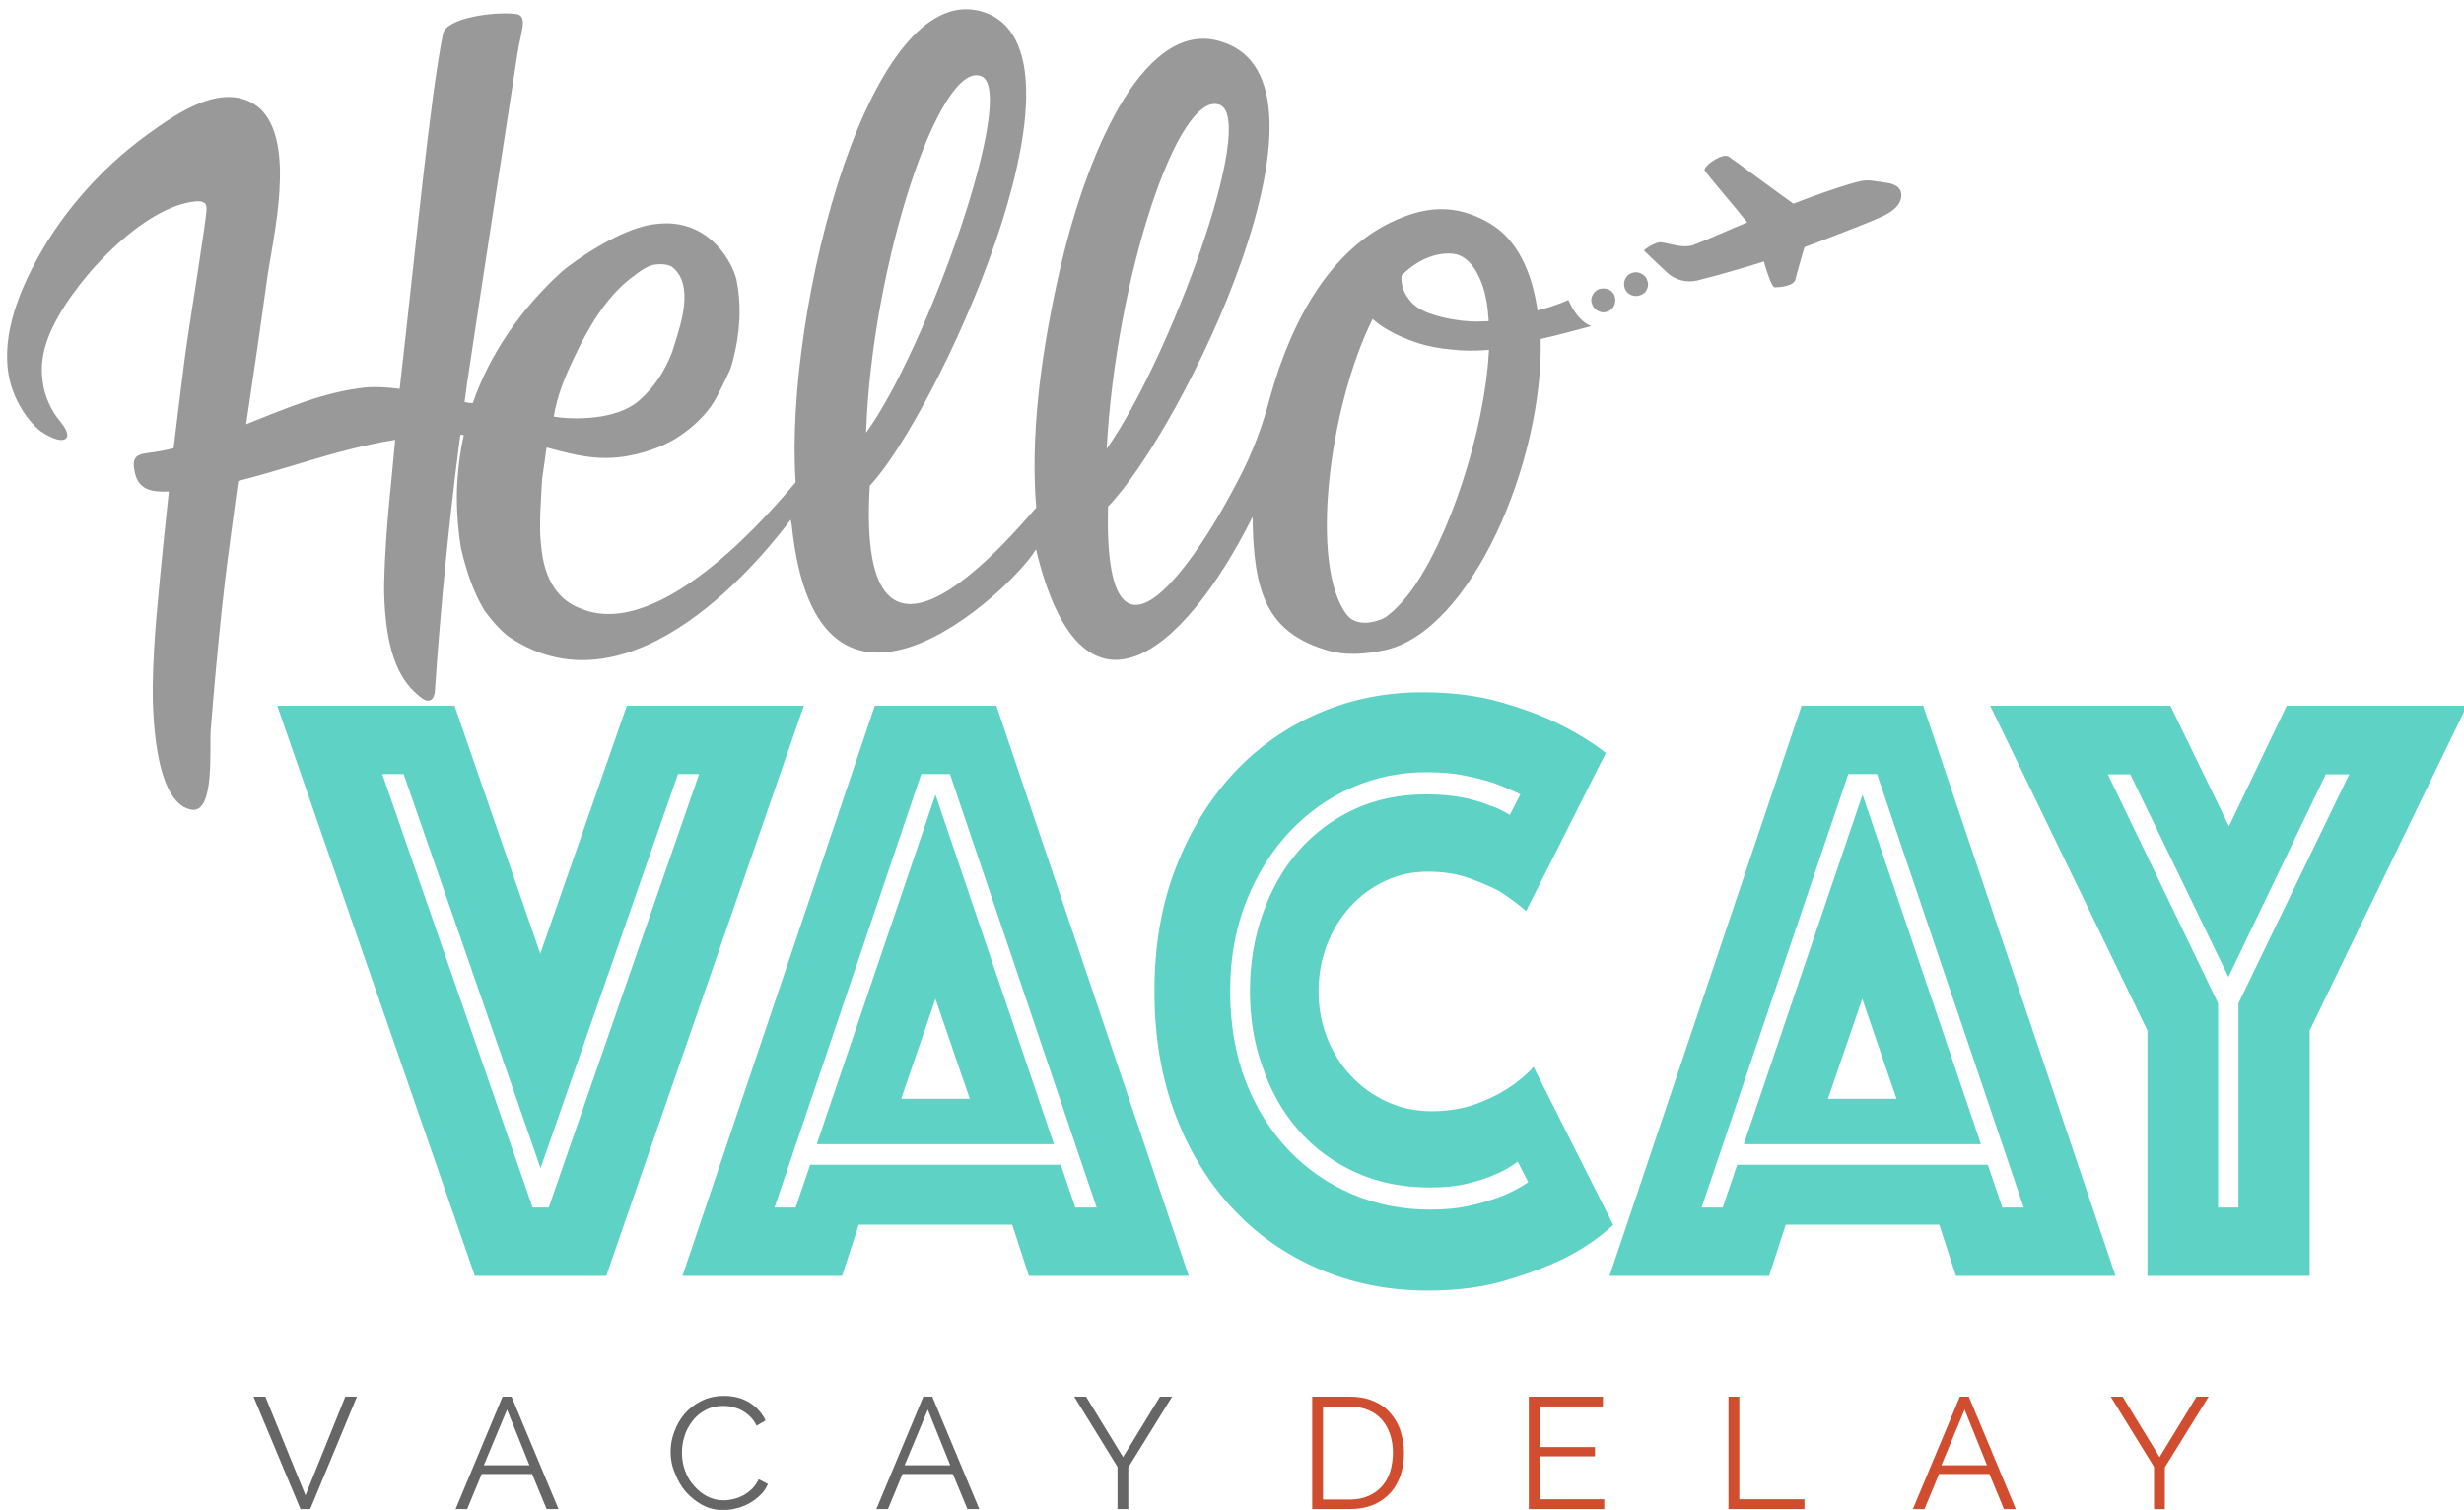 <?xml version="1.0" encoding="UTF-8"?>
<!-- Generator: Adobe Illustrator 27.5.0, SVG Export Plug-In . SVG Version: 6.00 Build 0)  -->
<svg xmlns="http://www.w3.org/2000/svg" xmlns:xlink="http://www.w3.org/1999/xlink" version="1.1" id="HV-Logo-New-Final-070118" x="0px" y="0px" viewBox="0 0 934 572.3" style="enable-background:new 0 0 934 572.3;" xml:space="preserve">
<style type="text/css">
	.st0{enable-background:new    ;}
	.st1{fill:#666666;}
	.st2{fill:#D14D2F;}
	.st3{fill:#5DD2C5;}
	.st4{fill:#999999;}
</style>
<g>
	<g class="st0">
		<path class="st1" d="M100.6,529.4l15.2,37.4l15.1-37.4h4.4L117.6,572h-3.7l-17.8-42.6H100.6z"></path>
		<path class="st1" d="M172.7,572l17.8-42.6h3.4l17.8,42.6h-4.5l-5.5-13.3h-19.1l-5.5,13.3H172.7z M192.2,534.3l-8.8,21.1h17.3    L192.2,534.3z"></path>
		<path class="st1" d="M254.2,550.4c0-2.6,0.4-5.1,1.4-7.7c0.9-2.5,2.2-4.8,3.9-6.8c1.7-2,3.8-3.6,6.4-4.9s5.4-1.9,8.6-1.9    c3.8,0,7,0.9,9.7,2.6c2.7,1.7,4.7,4,6,6.7l-3.4,2c-0.7-1.4-1.5-2.6-2.5-3.5c-1-1-2-1.7-3.1-2.3c-1.1-0.6-2.3-1-3.5-1.3    c-1.2-0.3-2.4-0.4-3.5-0.4c-2.6,0-4.8,0.5-6.8,1.6c-2,1-3.6,2.4-4.9,4.1c-1.3,1.7-2.4,3.6-3,5.7c-0.7,2.1-1,4.2-1,6.4    c0,2.4,0.4,4.6,1.2,6.8c0.8,2.2,1.9,4.1,3.4,5.7c1.4,1.7,3.1,3,5,4c1.9,1,4,1.5,6.3,1.5c1.2,0,2.4-0.2,3.7-0.5    c1.3-0.3,2.5-0.8,3.7-1.4c1.2-0.7,2.3-1.5,3.3-2.5c1-1,1.8-2.2,2.5-3.6l3.5,1.8c-0.7,1.6-1.6,3-2.9,4.2c-1.2,1.2-2.6,2.2-4.1,3.1    c-1.5,0.8-3.1,1.5-4.8,1.9c-1.7,0.4-3.4,0.7-5,0.7c-2.9,0-5.6-0.6-8-1.9c-2.4-1.3-4.5-3-6.3-5c-1.8-2.1-3.1-4.4-4.1-7    C254.7,555.8,254.2,553.1,254.2,550.4z"></path>
		<path class="st1" d="M332.2,572l17.8-42.6h3.4l17.8,42.6h-4.5l-5.5-13.3h-19.1l-5.5,13.3H332.2z M351.7,534.3l-8.8,21.1h17.3    L351.7,534.3z"></path>
		<path class="st1" d="M411.7,529.4l14,22.9l14-22.9h4.6l-16.6,26.8V572h-4.1v-16l-16.4-26.6H411.7z"></path>
	</g>
	<g class="st0">
		<path class="st2" d="M497.4,572v-42.6h14.4c3.4,0,6.4,0.6,8.9,1.7c2.6,1.1,4.7,2.6,6.4,4.6s3,4.2,3.8,6.8s1.3,5.3,1.3,8.2    c0,3.2-0.5,6.2-1.4,8.8c-1,2.6-2.3,4.9-4.1,6.7c-1.8,1.9-3.9,3.3-6.4,4.3c-2.5,1-5.3,1.5-8.5,1.5H497.4z M528,550.6    c0-2.6-0.4-4.9-1.1-7c-0.7-2.1-1.8-4-3.1-5.5s-3.1-2.8-5.1-3.6c-2-0.9-4.3-1.3-6.9-1.3h-10.3v35.2h10.3c2.6,0,5-0.5,7-1.4    c2-0.9,3.7-2.1,5.1-3.7c1.4-1.6,2.4-3.4,3.1-5.6C527.6,555.5,528,553.1,528,550.6z"></path>
		<path class="st2" d="M608.1,568.3v3.7h-28.6v-42.6h28.1v3.7h-23.9v15.4h20.9v3.5h-20.9v16.3H608.1z"></path>
		<path class="st2" d="M655.2,572v-42.6h4.1v38.9H684v3.7H655.2z"></path>
		<path class="st2" d="M725.1,572l17.8-42.6h3.4l17.8,42.6h-4.5l-5.5-13.3H735l-5.5,13.3H725.1z M744.7,534.3l-8.8,21.1h17.3    L744.7,534.3z"></path>
		<path class="st2" d="M804.6,529.4l14,22.9l14-22.9h4.6l-16.6,26.8V572h-4.1v-16l-16.4-26.6H804.6z"></path>
	</g>
	<g id="_x3C_VACAY_x3E_">
		<path class="st3" d="M172.3,267.5l32.5,94l32.8-94h67.1l-74.9,216.1H180l-74.9-216.1H172.3z M208,457.7l57-164.3h-8l-52.1,149.4    L153,293.4h-8.1l57,164.3H208z"></path>
		<path class="st3" d="M331.6,267.5h46.1l72.9,216.1H390l-6.3-19.4h-58.2l-6.3,19.4h-60.5L331.6,267.5z M301.6,457.7l5.5-16.2h95    l5.5,16.2h8.1l-55.6-164.3h-10.9l-55.6,164.3H301.6z M354.6,301.2l44.9,132.5h-89.9L354.6,301.2z M367.6,416.5l-13-37.9l-13,37.9    H367.6z"></path>
		<path class="st3" d="M437.6,375.7c0-17.3,2.7-32.9,8.1-46.8s12.7-25.9,21.9-35.8c9.2-9.9,20-17.5,32.3-22.8    c12.3-5.3,25.3-7.9,39.2-7.9c10.9,0,20.7,1.2,29.2,3.6s15.9,5.1,22,8.1c7.1,3.5,13.2,7.2,18.4,11.3l-30.2,59.9    c-3.1-2.6-6.4-5.1-10.1-7.5c-3.3-1.7-7.2-3.4-11.7-5s-9.6-2.4-15.4-2.4c-6,0-11.4,1.2-16.4,3.6s-9.4,5.6-13.1,9.7    c-3.7,4.1-6.7,8.9-8.8,14.4c-2.1,5.5-3.2,11.4-3.2,17.7c0,6.3,1.1,12.1,3.3,17.7c2.2,5.5,5.2,10.3,9.1,14.4    c3.8,4.1,8.4,7.3,13.5,9.7c5.2,2.4,10.8,3.6,17,3.6c6.1,0,11.6-0.9,16.4-2.6c4.8-1.7,8.8-3.7,12.1-5.8c3.8-2.4,7.2-5.2,10.1-8.4    l30.2,59.9c-5.2,4.8-11.3,9-18.4,12.6c-6.1,3-13.5,5.8-22.2,8.4c-8.6,2.6-18.5,3.9-29.7,3.9c-15,0-28.8-2.8-41.5-8.3    s-23.6-13.2-32.8-23.2c-9.2-9.9-16.4-21.9-21.6-35.8C440.1,407.9,437.6,392.5,437.6,375.7z M473.8,375.7c0-10.4,1.6-20.1,4.8-29.2    c3.2-9.1,7.6-17,13.4-23.7s12.8-12,21-15.9c8.3-3.9,17.5-5.8,27.6-5.8c5,0,9.5,0.4,13.4,1.1c3.9,0.8,7.2,1.7,9.9,2.8    c3.3,1.1,6,2.4,8.4,3.9l4-7.8c-3.1-1.5-6.3-2.9-9.8-4.2c-3.3-1.1-7-2.1-11.2-2.9c-4.2-0.9-9.1-1.3-14.7-1.3    c-9.8,0-19.2,1.9-28.1,5.8c-8.9,3.9-16.8,9.5-23.6,16.7c-6.8,7.2-12.3,16-16.4,26.2c-4.1,10.3-6.2,21.7-6.2,34.2    c0,12.7,2,24.2,5.9,34.3c3.9,10.2,9.4,18.8,16.3,26.1c6.9,7.2,15,12.8,24.2,16.7c9.2,3.9,19,5.8,29.4,5.8c5.8,0,10.9-0.5,15.6-1.6    c4.6-1.1,8.5-2.3,11.8-3.6c3.6-1.5,6.9-3.2,9.8-5.2l-4-7.8c-2.5,1.9-5.4,3.6-8.6,4.9c-2.9,1.3-6.3,2.4-10.4,3.4    c-4,1-8.7,1.5-14.1,1.5c-10.6,0-20.1-1.9-28.5-5.8c-8.5-3.9-15.6-9.2-21.5-15.9c-5.9-6.7-10.4-14.6-13.5-23.7    C475.4,395.8,473.8,386.1,473.8,375.7z"></path>
		<path class="st3" d="M682.9,267.5H729l72.9,216.1h-60.5l-6.3-19.4h-58.2l-6.3,19.4h-60.5L682.9,267.5z M653,457.7l5.5-16.2h95    l5.5,16.2h8.1l-55.6-164.3h-10.9L645,457.7H653z M706,301.2l44.9,132.5H661L706,301.2z M718.9,416.5l-13-37.9l-13,37.9H718.9z"></path>
		<path class="st3" d="M814,390.6l-59.6-123.1h68.3l22.2,45.7l21.9-45.7h68.3l-59.6,123.1v93H814V390.6z M848.5,457.7v-77.4l42-86.8    h-8.9l-36.9,76.8l-37.2-76.8H799l41.8,86.8v77.4L848.5,457.7L848.5,457.7z"></path>
	</g>
	<g id="_x3C_HELLO_x3E_">
		<path class="st4" d="M714.6,69.2c-4.5-0.5-6-1.4-10.4-0.3c-7.7,2-18.4,6-24.4,8.3c-6.4-4.5-22.6-16.6-24.6-17.9    c-2-1.3-8.8,2.8-9.1,5.2l0,0c1.9,2.8,11.5,13.8,16.2,19.8c-7.2,2.9-14.4,6.3-21,8.8c-4.5,0.8-7.1-0.6-11.9-1.3    c-1.9,0.1-4.9,1.9-6.3,3.1c3.2,3.2,8.8,8.4,8.8,8.4c3.1,2.9,7.5,4,11.6,3c9.2-2.3,23.2-6.5,25.1-7.2l0,0c1.4,4.9,3.1,9.8,4.1,9.8    c2,0,7.3-0.4,7.9-3.1c0.7-3.1,2.1-7.4,3.4-12.1l0,0c4.3-1.6,8.5-3.2,12.8-4.9c4-1.5,7.9-3.1,11.9-4.7c1.3-0.5,2.7-1.1,4-1.7    c2.9-1.3,7.6-3.7,8-7.9C721,71,718.1,69.6,714.6,69.2z"></path>
		<path class="st4" d="M620.1,112.2c-1.2,0-2.3-0.5-3.2-1.3c-0.8-0.8-1.3-2-1.3-3.2s0.5-2.4,1.3-3.2c0.8-0.8,2-1.3,3.2-1.3    s2.3,0.5,3.2,1.3c0.2,0.2,0.4,0.4,0.6,0.7c0.2,0.2,0.3,0.5,0.4,0.8c0.1,0.3,0.2,0.6,0.3,0.9s0.1,0.6,0.1,0.9    c0,1.2-0.5,2.3-1.3,3.2C622.4,111.7,621.3,112.2,620.1,112.2z"></path>
		<path class="st4" d="M607.8,118.4c-0.3,0-0.6,0-0.9-0.1c-0.3-0.1-0.6-0.1-0.8-0.3c-0.3-0.1-0.5-0.2-0.8-0.4    c-0.2-0.2-0.5-0.4-0.7-0.6s-0.4-0.4-0.6-0.7c-0.2-0.2-0.3-0.5-0.4-0.8s-0.2-0.6-0.3-0.8c-0.1-0.3-0.1-0.6-0.1-0.9s0-0.6,0.1-0.9    s0.1-0.6,0.3-0.8c0.1-0.3,0.2-0.5,0.4-0.8c0.2-0.2,0.3-0.5,0.6-0.7c0.2-0.2,0.4-0.4,0.7-0.6c0.2-0.2,0.5-0.3,0.8-0.4    s0.6-0.2,0.8-0.2c0.6-0.1,1.2-0.1,1.8,0c0.3,0.1,0.6,0.1,0.8,0.2c0.3,0.1,0.5,0.2,0.8,0.4c0.2,0.2,0.5,0.3,0.7,0.6    c0.2,0.2,0.4,0.4,0.6,0.7c0.2,0.2,0.3,0.5,0.4,0.8c0.1,0.3,0.2,0.5,0.2,0.8c0.1,0.3,0.1,0.6,0.1,0.9s0,0.6-0.1,0.9    c0,0.3-0.1,0.6-0.2,0.8c-0.1,0.3-0.2,0.5-0.4,0.8c-0.2,0.2-0.3,0.5-0.6,0.7c-0.2,0.2-0.4,0.4-0.7,0.6c-0.2,0.2-0.5,0.3-0.8,0.4    s-0.5,0.2-0.8,0.3S608.1,118.4,607.8,118.4z"></path>
		<path class="st4" d="M603.2,123.6c-3.8-1.4-6.9-5.6-8.7-9.9c-2.5,1.1-6.1,2.5-9.9,3.5c-0.6,0.2-1.2,0.3-1.8,0.5    c-2.1-14.9-7.8-26.9-18-33c-13.2-7.8-25-6.5-37.6-0.4c-21.8,10.5-37,34.7-45.8,66.4c-2.6,10-6.6,21-11.7,30.6    c-15.4,30.2-51.5,85.1-49.7,10.7c28.2-29.1,92.4-160.6,43.3-176.1C435,6.4,412.9,54.1,401.8,102c-8.1,35.5-11.1,65.7-9,90.4    c-5.1,5.4-68.7,84.5-63.1-8.3c24.6-25.9,87.4-160.7,44.9-178.9c-44.3-18.2-77.5,112.8-73,177.6c-7.4,8.7-50.5,60.8-81.4,47.9    c-8.2-3-14-10.5-15.1-24.1c-0.9-6.8,0-17.7,0.4-25c0.5-3.6,1.1-7.8,1.6-11.4l0.1-0.6c0.9,0.3,8.6,2.3,11.3,2.8    c6.1,1.2,11.5,1.6,17.8,0.7c6.3-0.9,14.7-3.4,20.8-7.5c5.4-3.5,10.5-8.3,13.6-13.4c1.7-2.8,5.4-10.6,6-12c0.5-1.2,1.1-3.5,1.1-3.5    c2.6-10,3.5-20.3,1.3-31c-2.5-8.9-12.2-23.1-30.4-20.8c-13.1,1.2-31.7,14.5-35.9,18.2c-15.3,14-27,30.8-33.6,49.7    c-0.6,0-1.1-0.1-1.4-0.1c-0.6-0.1-1.1-0.2-1.7-0.3l0.9-6.8c5.2-34.9,15.5-101.4,19.2-125.6c1.2-8,4.2-14.1-0.7-14.7    c-7.6-1-26.4,1.3-27.6,7.6c-4.9,24.5-10.1,79.3-16.4,134.5c-4.5-0.6-9-0.9-13.3-0.5c-15.5,1.7-30.1,8-44.9,13.9    c2.7-18.2,5.4-36.4,7.9-54.7c2.1-15.5,11.4-52.1-2.8-65.1C85.3,30,67,42.9,55.6,51.2c-17.9,13-33.4,30.8-43.4,50.5    c-7,13.7-12.8,30.9-7.4,46.2c1.9,5.3,5.5,11.2,9.8,14.9c1.8,1.6,9,5.9,10.7,3c0.8-1.4-0.8-4-2.5-6.1c-3.5-4.1-5.9-9.6-6.6-14.9    c-0.9-6,0-11.6,2.2-17.2c7.1-18.4,33.7-48,54.4-51.1c3.8-0.6,5.5,0.1,5.5,2.5c0.1,3.6-6.5,43.4-8.2,56.3    c-1.5,11.5-2.9,23.1-4.3,34.6c-3.2,0.8-6.5,1.4-9.8,1.8c-5,0.6-6.1,2.3-4.8,7.8c1.6,6.6,7.1,7,12.8,6.8c-0.7,6.7-1.4,13.3-2.1,20    c-1.7,17.8-3.8,35.9-4,53.8c-0.1,9.1,0.5,44.3,14.6,46.8c9.1,1.7,6.8-23.6,7.4-30.5c1.2-15.2,2.6-30.4,4.2-45.6    c1.4-13.3,3.2-26.5,5-39.8c0.4-2.9,0.8-5.8,1.2-8.7c6.4-1.6,12.7-3.5,18.9-5.3c13.2-4,26.8-8.1,40.6-10.3l-1.5,15.9    c-1.9,18-2.7,33-2.7,41.4c0.5,25.4,6.9,34.9,13.9,40.3c3,2.5,5.3,1.2,5.4-3.1c2.2-32.4,5.4-63.9,9.1-92.7l0.5-3.7    c0.4,0,0.9,0,1.3,0.1c-1.2,5.4-2,11-2.4,16.8c-0.6,8.5,0,17.7,1.3,25.9c1.9,8.2,4.5,16.5,9,23.9c2.6,3.4,5.2,6.8,9.1,9.8    c47.9,32.4,98.5-33.2,106.9-44.3l0.4,1.9c9.6,94.3,83.6,24.6,92.6,9.3c17.1,71.5,55.5,40.8,82.1-12.3c0.3,28.8,5.4,44.1,29,50.8    c6,1.7,13.5,1.4,21.2-0.3c32.7-7.2,60.1-71.4,59-117.9C590.3,127.1,597.5,125.1,603.2,123.6z M217.7,135.4c5.2-11,12-22.9,22-30.4    c3.4-2.6,6.2-4.6,9.3-4.8c1.5-0.1,3.8-0.1,5.5,0.8c0.5,0.3,1.2,1,1.6,1.4c7.1,7.8,1.1,23-1.3,31c-2.9,7.5-6.9,13.5-12.5,18.4    c-8.7,7.7-25.7,7.3-32.4,6.1C211.2,150,214.1,142.9,217.7,135.4z M372,28.9c14,5.6-20.7,103.5-43.7,135.1    C330.4,100.7,356.2,22.4,372,28.9z M462.5,39.8c13.9,6.2-19.1,96.4-43,130.3C423,105.2,446.7,33.3,462.5,39.8z M531.3,104.4    c6.9-6.9,14.3-8.8,19.6-8.2c6.7,0.8,9.8,8.7,10.8,11.3c1.5,4,2.3,8.8,2.6,14.2c-0.6,0.1-1.2,0.1-1.8,0.1c-1.8,0.1-3.6,0.1-5.4,0    c-1.8-0.1-3.6-0.3-5.4-0.6c-3.6-0.5-7.1-1.4-10.3-2.6c-1.6-0.6-3-1.3-4.3-2.2c-0.6-0.5-1.2-0.9-1.8-1.5c-0.5-0.5-1-1.1-1.4-1.7    c-1.8-2.3-2.5-4.8-2.7-7C531.2,105.7,531.2,105,531.3,104.4z M534.7,224.2c-3.8,5-6.6,7.6-9.4,9.7c-3.4,2-11.1,3.9-14.7-0.8    c-14.3-18.2-7.1-78.4,9.7-112.2c1.2,1.1,2.4,2,3.6,2.8c1.1,0.7,2.2,1.4,3.4,2c1.1,0.6,2.2,1.2,3.4,1.7c2.2,1,4.5,1.9,6.7,2.6    c4.3,1.4,8.6,2.1,12.9,2.5c4.3,0.5,8.6,0.5,12.9,0.2c0.4,0,0.8-0.1,1.2-0.1C562.9,163.1,549.3,204.4,534.7,224.2z"></path>
	</g>
</g>
</svg>
